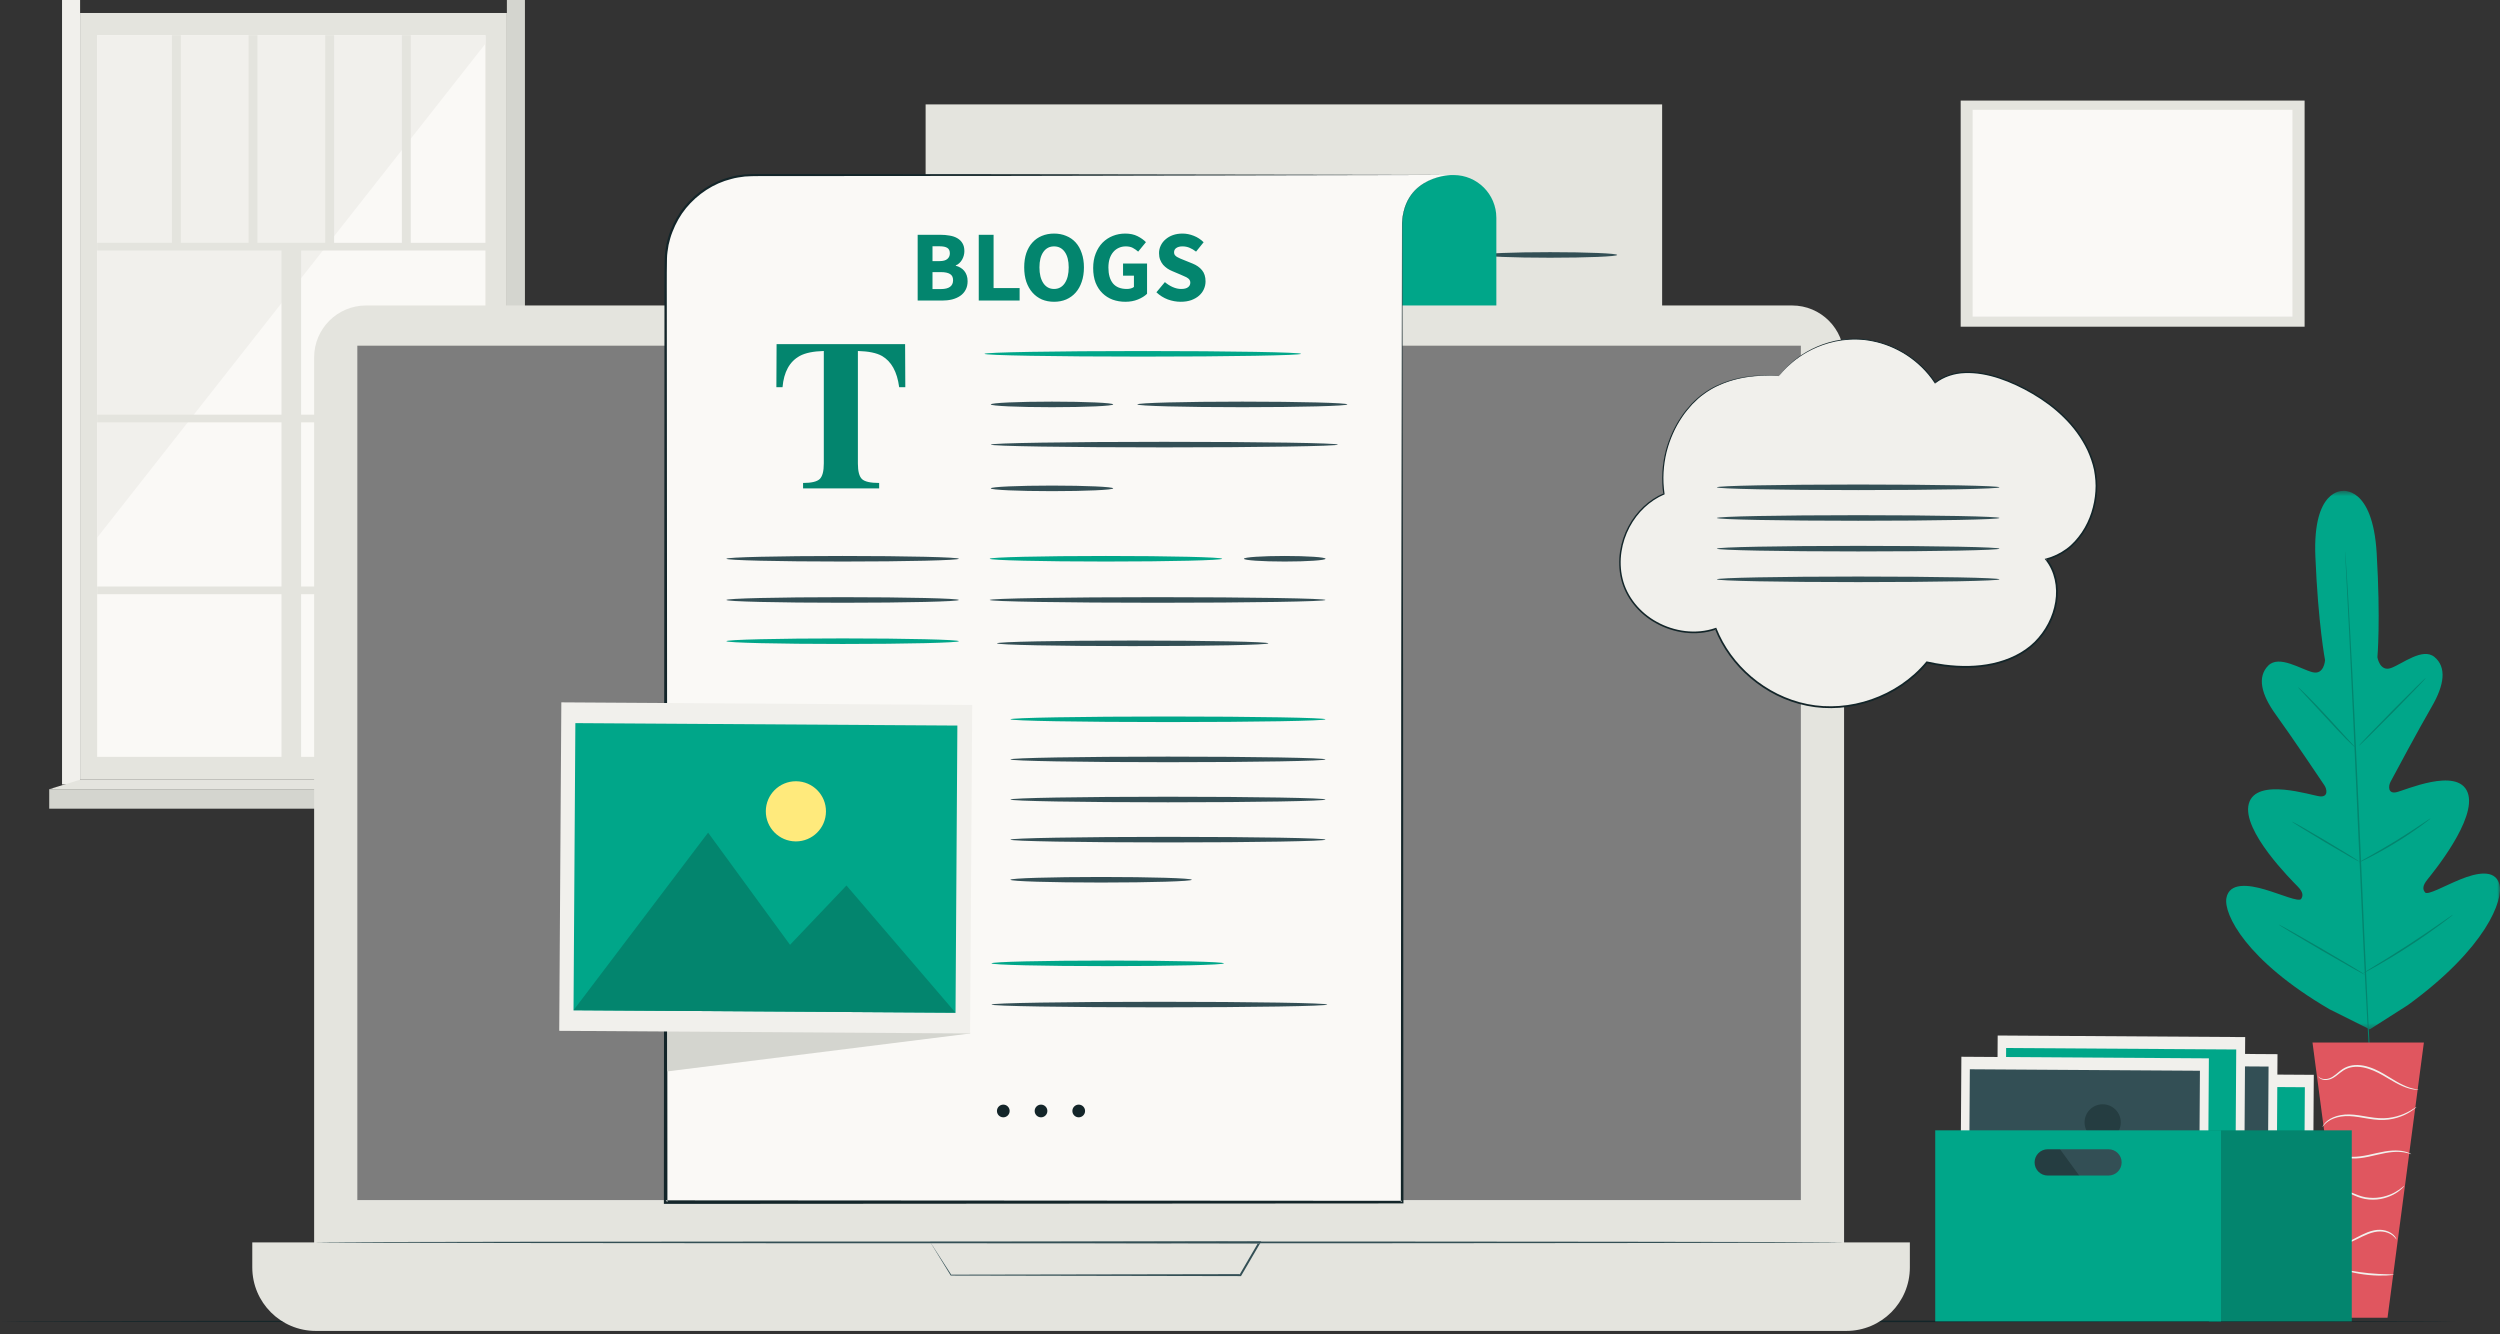 <svg width="446" height="238" viewBox="0 0 446 238" fill="none" xmlns="http://www.w3.org/2000/svg">
<rect x="0" y="0" width="446" height="238" fill="#333333" stroke="none"/>
<path fill-rule="evenodd" clip-rule="evenodd" d="M14.289 139.098H90.429V2.318H14.289V139.098Z" fill="#E4E4DE"/>
<path fill-rule="evenodd" clip-rule="evenodd" d="M17.332 135.023H86.602V6.283H17.332V135.023Z" fill="#FAF9F6"/>
<path fill-rule="evenodd" clip-rule="evenodd" d="M86.602 7.8L17.332 95.915V6.283H86.602V7.8Z" fill="#F1F0EC"/>
<path fill-rule="evenodd" clip-rule="evenodd" d="M17.332 44.691H88.106V43.32H17.332V44.691Z" fill="#E4E4DE"/>
<path fill-rule="evenodd" clip-rule="evenodd" d="M17.332 75.347H88.106V73.977H17.332V75.347Z" fill="#E4E4DE"/>
<path fill-rule="evenodd" clip-rule="evenodd" d="M17.332 106.005H88.106V104.635H17.332V106.005Z" fill="#E4E4DE"/>
<path fill-rule="evenodd" clip-rule="evenodd" d="M50.215 138.675H53.715V44.006H50.215V138.675Z" fill="#E4E4DE"/>
<path fill-rule="evenodd" clip-rule="evenodd" d="M30.67 44.003H32.255V6.283H30.67V44.003Z" fill="#E4E4DE"/>
<path fill-rule="evenodd" clip-rule="evenodd" d="M44.346 44.003H45.931V6.283H44.346V44.003Z" fill="#E4E4DE"/>
<path fill-rule="evenodd" clip-rule="evenodd" d="M58.018 44.003H59.603V6.283H58.018V44.003Z" fill="#E4E4DE"/>
<path fill-rule="evenodd" clip-rule="evenodd" d="M71.693 44.003H73.279V6.283H71.693V44.003Z" fill="#E4E4DE"/>
<path fill-rule="evenodd" clip-rule="evenodd" d="M11.068 139.946H14.289V0H11.068V139.946Z" fill="#F1F0EC"/>
<path fill-rule="evenodd" clip-rule="evenodd" d="M93.648 140.332L90.428 139.099V0H93.648V140.332Z" fill="#D4D5CF"/>
<path fill-rule="evenodd" clip-rule="evenodd" d="M8.783 144.269H95.829V140.793H8.783V144.269Z" fill="#D4D5CF"/>
<mask id="mask0" mask-type="alpha" maskUnits="userSpaceOnUse" x="8" y="87" width="438" height="97">
<path d="M8.783 87.566H446V183.638H8.783V87.566Z" fill="white"/>
</mask>
<g mask="url(#mask0)">
<path fill-rule="evenodd" clip-rule="evenodd" d="M90.428 139.098L95.829 140.791H8.783L14.288 139.098H90.428Z" fill="#E4E4DE"/>
<path fill-rule="evenodd" clip-rule="evenodd" d="M417.948 87.585C417.948 87.585 412.566 87.198 413.062 99.27C413.558 111.343 414.789 117.773 414.789 117.773C414.789 117.773 414.63 120.45 412.557 119.924C410.484 119.399 406.584 116.794 404.658 118.741C402.66 120.761 403.371 123.859 406.021 127.507C408.671 131.156 414.182 139.363 414.678 140.107C415.164 140.838 415.36 142.207 413.89 142.075C412.42 141.944 402.501 138.582 401.187 143.384C399.874 148.187 408.925 157.138 409.896 158.136C410.867 159.133 410.92 159.763 410.526 160.367C410.132 160.97 406.904 159.526 404.044 158.685C401.183 157.845 397.719 157.372 397.193 160.206C396.668 163.04 400.655 171.334 415.586 180.052L422.768 183.638L429.567 179.302C443.551 169.134 446.688 160.483 445.882 157.715C445.075 154.948 441.676 155.765 438.914 156.888C436.152 158.01 433.085 159.77 432.633 159.209C432.18 158.648 432.17 158.016 433.035 156.926C433.902 155.836 442.013 146.024 440.225 141.377C438.438 136.731 428.905 141.068 427.456 141.346C426.006 141.624 426.063 140.242 426.475 139.466C426.894 138.677 431.556 129.959 433.828 126.064C436.099 122.168 436.497 119.015 434.306 117.206C432.196 115.46 428.575 118.443 426.565 119.173C424.556 119.903 424.13 117.256 424.13 117.256C424.13 117.256 424.712 110.734 423.998 98.672C423.284 86.611 417.838 87.585 417.838 87.585" fill="#00A689"/>
</g>
<path fill-rule="evenodd" clip-rule="evenodd" d="M418.375 98.397C418.375 98.397 418.389 98.482 418.404 98.648C418.417 98.827 418.437 99.073 418.461 99.39C418.506 100.054 418.571 101.012 418.654 102.24C418.819 104.717 419.031 108.301 419.275 112.731C419.767 121.591 420.344 133.837 420.935 147.362C421.525 160.892 422.07 173.138 422.512 182C422.738 186.422 422.92 190.004 423.046 192.494C423.108 193.723 423.155 194.682 423.188 195.347C423.201 195.664 423.211 195.911 423.218 196.09C423.223 196.257 423.218 196.344 423.218 196.344C423.218 196.344 423.204 196.258 423.19 196.092C423.176 195.913 423.157 195.667 423.133 195.351C423.087 194.686 423.023 193.728 422.94 192.5C422.775 190.024 422.563 186.44 422.318 182.01C421.826 173.15 421.25 160.904 420.659 147.373C420.069 133.848 419.524 121.603 419.081 112.741C418.856 108.319 418.674 104.737 418.547 102.247C418.486 101.017 418.439 100.058 418.405 99.393C418.393 99.076 418.383 98.829 418.375 98.65C418.37 98.482 418.375 98.397 418.375 98.397Z" fill="#03856E"/>
<path fill-rule="evenodd" clip-rule="evenodd" d="M409.97 122.604C409.983 122.591 410.141 122.724 410.417 122.976C410.693 123.228 411.081 123.603 411.556 124.071C412.504 125.01 413.779 126.341 415.158 127.837C416.507 129.314 417.727 130.649 418.671 131.681C419.09 132.136 419.447 132.523 419.74 132.84C419.994 133.114 420.127 133.271 420.114 133.285C420.101 133.299 419.942 133.167 419.664 132.916C419.389 132.665 419 132.289 418.53 131.815C417.591 130.867 416.334 129.519 414.956 128.024C413.596 126.558 412.367 125.232 411.416 124.207C410.994 123.754 410.636 123.369 410.341 123.052C410.089 122.777 409.956 122.618 409.97 122.604Z" fill="#03856E"/>
<path fill-rule="evenodd" clip-rule="evenodd" d="M420.825 133.048C420.771 132.996 423.398 130.244 426.691 126.905C429.986 123.565 432.701 120.901 432.755 120.954C432.809 121.007 430.182 123.758 426.887 127.099C423.594 130.438 420.879 133.102 420.825 133.048Z" fill="#03856E"/>
<path fill-rule="evenodd" clip-rule="evenodd" d="M420.797 153.863C420.788 153.845 420.967 153.733 421.298 153.544C421.681 153.329 422.15 153.066 422.702 152.755C423.888 152.089 425.522 151.164 427.288 150.077C429.057 148.996 430.626 147.962 431.756 147.205C432.282 146.854 432.73 146.555 433.096 146.311C433.414 146.102 433.595 145.993 433.606 146.009C433.617 146.024 433.457 146.162 433.159 146.398C432.859 146.633 432.419 146.966 431.866 147.365C430.763 148.164 429.207 149.227 427.432 150.312C425.66 151.402 424.006 152.303 422.794 152.927C422.187 153.236 421.693 153.48 421.347 153.639C421 153.798 420.805 153.879 420.797 153.863Z" fill="#03856E"/>
<path fill-rule="evenodd" clip-rule="evenodd" d="M408.895 146.58C408.905 146.564 409.081 146.648 409.392 146.814C409.703 146.979 410.147 147.226 410.694 147.537C411.788 148.159 413.289 149.033 414.937 150.013C416.587 150.995 418.073 151.896 419.14 152.56C419.675 152.892 420.104 153.165 420.399 153.359C420.692 153.553 420.85 153.668 420.84 153.684C420.83 153.7 420.654 153.616 420.344 153.45C420.032 153.286 419.588 153.038 419.041 152.727C417.948 152.106 416.447 151.231 414.797 150.25C413.148 149.269 411.663 148.368 410.595 147.704C410.061 147.372 409.632 147.099 409.337 146.906C409.044 146.711 408.886 146.597 408.895 146.58Z" fill="#03856E"/>
<path fill-rule="evenodd" clip-rule="evenodd" d="M406.535 164.951C406.545 164.934 406.769 165.044 407.167 165.256C407.61 165.5 408.171 165.809 408.839 166.179C410.244 166.967 412.177 168.074 414.302 169.311C416.428 170.548 418.345 171.681 419.726 172.513C420.377 172.912 420.923 173.246 421.354 173.51C421.735 173.751 421.941 173.893 421.931 173.908C421.922 173.926 421.698 173.815 421.3 173.603C420.857 173.359 420.297 173.05 419.628 172.681C418.223 171.892 416.29 170.785 414.164 169.549C412.039 168.312 410.122 167.179 408.741 166.347C408.09 165.947 407.544 165.613 407.113 165.349C406.732 165.108 406.526 164.967 406.535 164.951Z" fill="#03856E"/>
<path fill-rule="evenodd" clip-rule="evenodd" d="M421.623 173.591C421.614 173.575 421.837 173.426 422.247 173.173C422.704 172.895 423.291 172.538 423.993 172.11C425.467 171.213 427.498 169.966 429.702 168.527C431.91 167.092 433.873 165.742 435.289 164.755C435.965 164.286 436.528 163.895 436.968 163.589C437.366 163.315 437.592 163.171 437.603 163.187C437.614 163.203 437.41 163.375 437.031 163.675C436.653 163.976 436.097 164.4 435.403 164.913C434.014 165.942 432.064 167.32 429.852 168.758C427.644 170.199 425.593 171.421 424.092 172.278C423.341 172.704 422.729 173.043 422.301 173.266C421.873 173.491 421.632 173.609 421.623 173.591Z" fill="#03856E"/>
<path fill-rule="evenodd" clip-rule="evenodd" d="M432.421 185.986H412.549L419.034 235.082H425.935L432.421 185.986Z" fill="#E0565F"/>
<path fill-rule="evenodd" clip-rule="evenodd" d="M413.577 192.022C413.569 192.027 413.599 192.092 413.683 192.197C413.769 192.301 413.924 192.437 414.163 192.54C414.634 192.745 415.462 192.762 416.262 192.282C417.064 191.839 417.763 190.97 418.838 190.586C419.905 190.179 421.226 190.252 422.492 190.659C423.773 191.055 424.886 191.703 425.895 192.307C426.905 192.908 427.831 193.445 428.662 193.792C429.487 194.152 430.206 194.318 430.703 194.382C430.952 194.415 431.147 194.425 431.28 194.421C431.412 194.42 431.481 194.415 431.482 194.404C431.492 194.339 430.356 194.35 428.756 193.582C427.953 193.215 427.052 192.667 426.05 192.051C425.051 191.435 423.912 190.758 422.588 190.349C421.281 189.928 419.875 189.852 418.732 190.307C418.16 190.525 417.681 190.866 417.28 191.204C416.874 191.54 416.511 191.856 416.143 192.086C415.416 192.555 414.652 192.576 414.207 192.422C413.749 192.263 413.603 191.994 413.577 192.022Z" fill="#F1F0EC"/>
<path fill-rule="evenodd" clip-rule="evenodd" d="M414.303 201.065C414.329 201.081 414.46 200.862 414.771 200.537C415.087 200.222 415.605 199.81 416.358 199.531C417.104 199.245 418.062 199.075 419.121 199.115C420.186 199.152 421.346 199.386 422.58 199.586C423.811 199.793 425.03 199.885 426.12 199.733C427.209 199.593 428.155 199.279 428.906 198.937C429.659 198.594 430.215 198.218 430.581 197.941C430.948 197.664 431.122 197.477 431.112 197.464C431.074 197.41 430.307 198.097 428.814 198.727C428.069 199.035 427.142 199.317 426.084 199.437C425.026 199.568 423.855 199.471 422.631 199.266C421.408 199.067 420.229 198.838 419.13 198.816C418.031 198.792 417.039 198.992 416.272 199.318C415.498 199.637 414.974 200.101 414.677 200.453C414.535 200.637 414.431 200.783 414.377 200.893C414.319 201 414.293 201.059 414.303 201.065Z" fill="#F1F0EC"/>
<path fill-rule="evenodd" clip-rule="evenodd" d="M430.168 205.905C430.176 205.891 429.993 205.766 429.622 205.621C429.252 205.475 428.687 205.325 427.974 205.268C427.263 205.211 426.41 205.258 425.485 205.41C424.558 205.561 423.564 205.816 422.521 206.038C421.479 206.258 420.473 206.406 419.562 206.373C418.651 206.341 417.841 206.141 417.213 205.864C415.934 205.303 415.479 204.486 415.431 204.537C415.418 204.544 415.509 204.75 415.767 205.056C416.023 205.363 416.47 205.753 417.116 206.072C417.761 206.389 418.6 206.621 419.549 206.671C420.499 206.722 421.533 206.578 422.588 206.355C423.643 206.131 424.629 205.868 425.536 205.705C426.442 205.538 427.269 205.471 427.962 205.497C429.356 205.544 430.149 205.965 430.168 205.905Z" fill="#F1F0EC"/>
<path fill-rule="evenodd" clip-rule="evenodd" d="M416.059 212.713C416.069 212.766 416.768 212.271 417.988 212.519C418.586 212.627 419.255 212.93 420.007 213.271C420.756 213.62 421.658 213.919 422.627 213.994C424.579 214.181 426.316 213.55 427.381 212.892C427.926 212.569 428.306 212.22 428.564 211.982C428.806 211.725 428.93 211.577 428.914 211.561C428.87 211.514 428.348 212.101 427.266 212.693C426.202 213.282 424.526 213.851 422.656 213.67C420.775 213.563 419.331 212.441 418.026 212.292C417.39 212.197 416.859 212.288 416.528 212.422C416.191 212.553 416.049 212.702 416.059 212.713Z" fill="#F1F0EC"/>
<path fill-rule="evenodd" clip-rule="evenodd" d="M417.168 222.137C417.167 222.175 417.834 222.17 418.824 221.809C419.823 221.474 421.06 220.708 422.503 220.135C423.228 219.859 423.955 219.689 424.615 219.692C425.276 219.695 425.866 219.857 426.313 220.08C427.226 220.535 427.49 221.18 427.541 221.14C427.555 221.133 427.515 220.971 427.353 220.721C427.192 220.471 426.887 220.146 426.421 219.878C425.956 219.612 425.331 219.415 424.62 219.394C423.907 219.373 423.139 219.546 422.389 219.832C420.892 220.428 419.695 221.217 418.741 221.595C417.798 222.001 417.16 222.085 417.168 222.137Z" fill="#F1F0EC"/>
<path fill-rule="evenodd" clip-rule="evenodd" d="M418.143 226.522C418.132 226.562 418.608 226.734 419.4 226.931C420.193 227.128 421.305 227.338 422.546 227.461C423.788 227.582 424.919 227.592 425.734 227.553C426.55 227.515 427.051 227.439 427.048 227.398C427.043 227.3 425.034 227.385 422.578 227.138C420.12 226.903 418.166 226.427 418.143 226.522Z" fill="#F1F0EC"/>
<path fill-rule="evenodd" clip-rule="evenodd" d="M349.783 58.284H411.141V17.943H349.783V58.284Z" fill="#E4E4DE"/>
<path fill-rule="evenodd" clip-rule="evenodd" d="M351.918 56.48H408.974V19.594H351.918V56.48Z" fill="#FAF9F6"/>
<path fill-rule="evenodd" clip-rule="evenodd" d="M438.383 235.735C438.383 235.826 340.24 235.9 219.201 235.9C98.122 235.9 0 235.826 0 235.735C0 235.642 98.122 235.568 219.201 235.568C340.24 235.568 438.383 235.642 438.383 235.735Z" fill="#132529"/>
<path fill-rule="evenodd" clip-rule="evenodd" d="M286.196 154.089H165.131V18.621H296.524V143.76C296.524 149.464 291.9 154.089 286.196 154.089Z" fill="#E4E4DE"/>
<path fill-rule="evenodd" clip-rule="evenodd" d="M288.507 45.482C288.507 45.757 283.141 45.979 276.525 45.979C269.905 45.979 264.541 45.757 264.541 45.482C264.541 45.207 269.905 44.984 276.525 44.984C283.141 44.984 288.507 45.207 288.507 45.482Z" fill="#334F55"/>
<path fill-rule="evenodd" clip-rule="evenodd" d="M319.707 234.99H65.316C60.194 234.99 56.041 230.836 56.041 225.714V63.771C56.041 58.649 60.194 54.496 65.316 54.496H319.707C324.83 54.496 328.983 58.649 328.983 63.771V225.714C328.983 230.836 324.83 234.99 319.707 234.99Z" fill="#E4E4DE"/>
<path fill-rule="evenodd" clip-rule="evenodd" d="M329.387 237.436H56.34C50.082 237.436 45.008 232.362 45.008 226.103V221.643H340.719V226.103C340.719 232.362 335.646 237.436 329.387 237.436Z" fill="#E4E4DE"/>
<path fill-rule="evenodd" clip-rule="evenodd" d="M63.748 214.094H321.273V61.67H63.748V214.094Z" fill="#7D7D7D"/>
<path fill-rule="evenodd" clip-rule="evenodd" d="M165.987 221.644C165.982 221.641 166.078 221.638 166.271 221.635C166.481 221.633 166.768 221.63 167.137 221.627C167.921 221.622 169.051 221.616 170.5 221.607C173.455 221.595 177.71 221.578 182.978 221.557C193.598 221.534 208.3 221.502 224.698 221.467L225.007 221.467L224.851 221.733C224.326 222.633 223.762 223.598 223.195 224.57C222.6 225.588 222.01 226.601 221.444 227.57L221.393 227.657H221.291C198.6 227.614 179.221 227.578 169.656 227.56H169.612L169.589 227.523C168.412 225.609 167.506 224.136 166.884 223.125C166.592 222.645 166.366 222.275 166.205 222.012C166.054 221.764 165.987 221.644 165.987 221.644C165.987 221.644 166.079 221.778 166.243 222.03C166.414 222.294 166.654 222.664 166.965 223.146C167.6 224.133 168.523 225.57 169.724 227.439L169.656 227.401C179.221 227.383 198.6 227.346 221.291 227.304L221.139 227.392C221.705 226.422 222.295 225.411 222.89 224.391C223.457 223.42 224.021 222.454 224.546 221.555L224.698 221.82C208.366 221.785 193.725 221.754 183.148 221.731C177.855 221.709 173.581 221.692 170.611 221.68C169.14 221.672 167.993 221.665 167.196 221.661C166.816 221.657 166.518 221.655 166.302 221.653C166.099 221.65 165.987 221.644 165.987 221.644Z" fill="#334F55"/>
<path fill-rule="evenodd" clip-rule="evenodd" d="M328.983 221.643C328.983 221.734 267.878 221.809 192.518 221.809C117.133 221.809 56.041 221.734 56.041 221.643C56.041 221.551 117.133 221.477 192.518 221.477C267.878 221.477 328.983 221.551 328.983 221.643Z" fill="#334F55"/>
<path fill-rule="evenodd" clip-rule="evenodd" d="M259.323 31.229C263.534 31.229 266.948 34.642 266.948 38.853V54.498H244.148V40.065C244.148 35.184 248.105 31.229 252.985 31.229H259.323Z" fill="#00A689"/>
<path fill-rule="evenodd" clip-rule="evenodd" d="M259.126 31.208L249.619 31.143L235.807 31.227H134.351C125.736 31.227 118.752 38.211 118.752 46.826V214.458H250.145V39.779C250.53 31.227 259.126 31.208 259.126 31.208Z" fill="#FAF9F6"/>
<path fill-rule="evenodd" clip-rule="evenodd" d="M259.124 31.209C258.143 31.243 257.17 31.433 256.235 31.723C255.296 32.008 254.401 32.441 253.602 33.007C251.957 34.1 250.877 35.894 250.451 37.796C250.304 38.266 250.287 38.758 250.227 39.244C250.153 39.729 250.172 40.221 250.172 40.712L250.311 120.225L250.374 214.459V214.69H250.143L118.75 214.775H118.434V214.459L118.54 56.007C118.558 52.702 118.507 49.413 118.583 46.095C118.591 45.257 118.749 44.433 118.878 43.608L119.191 42.394C119.284 41.985 119.464 41.604 119.597 41.208C120.201 39.652 121.025 38.175 122.085 36.88C124.208 34.308 127.128 32.363 130.38 31.56C131.182 31.321 132.017 31.23 132.843 31.115C133.677 31.071 134.513 31.023 135.334 31.041L140.286 31.044L179.899 31.074L259.124 31.209ZM259.124 31.209L179.899 31.382L140.286 31.412L135.334 31.415C134.505 31.399 133.692 31.448 132.878 31.491C132.072 31.605 131.258 31.694 130.476 31.929C127.304 32.715 124.459 34.618 122.39 37.129C121.359 38.393 120.558 39.834 119.971 41.351C119.843 41.737 119.666 42.108 119.577 42.506L119.274 43.69C119.15 44.494 118.996 45.297 118.99 46.114C118.92 49.394 118.975 52.71 118.961 56.007L119.067 214.459L118.75 214.142L250.143 214.227L249.911 214.459L249.975 120.22L250.114 40.711C250.116 40.22 250.099 39.728 250.176 39.24C250.237 38.752 250.257 38.257 250.407 37.785C250.842 35.876 251.936 34.077 253.589 32.988C254.392 32.424 255.29 31.994 256.231 31.712C257.169 31.425 258.142 31.239 259.124 31.209Z" fill="#132529"/>
<path fill-rule="evenodd" clip-rule="evenodd" d="M138.543 61.391H161.471L161.508 69.071H160.411C160.051 66.323 159.023 64.465 157.325 63.494C156.37 62.959 154.945 62.668 153.047 62.618V82.68C153.047 84.082 153.293 85.012 153.782 85.471C154.272 85.93 155.291 86.16 156.841 86.16V87.126H143.267V86.16C144.754 86.16 145.742 85.927 146.233 85.462C146.722 84.997 146.967 84.07 146.967 82.68V62.618C145.107 62.668 143.682 62.959 142.69 63.494C140.867 64.49 139.839 66.348 139.604 69.071H138.506L138.543 61.391Z" fill="#03856E"/>
<path fill-rule="evenodd" clip-rule="evenodd" d="M232.114 63.122C232.114 63.397 219.467 63.62 203.868 63.62C188.264 63.62 175.619 63.397 175.619 63.122C175.619 62.848 188.264 62.625 203.868 62.625C219.467 62.625 232.114 62.848 232.114 63.122Z" fill="#00A689"/>
<path fill-rule="evenodd" clip-rule="evenodd" d="M198.597 72.148C198.597 72.423 193.707 72.645 187.676 72.645C181.643 72.645 176.754 72.423 176.754 72.148C176.754 71.873 181.643 71.65 187.676 71.65C193.707 71.65 198.597 71.873 198.597 72.148Z" fill="#334F55"/>
<path fill-rule="evenodd" clip-rule="evenodd" d="M171.064 99.681C171.064 99.956 161.777 100.179 150.323 100.179C138.865 100.179 129.58 99.956 129.58 99.681C129.58 99.406 138.865 99.184 150.323 99.184C161.777 99.184 171.064 99.406 171.064 99.681Z" fill="#334F55"/>
<path fill-rule="evenodd" clip-rule="evenodd" d="M218.041 99.681C218.041 99.956 208.753 100.179 197.299 100.179C185.841 100.179 176.557 99.956 176.557 99.681C176.557 99.406 185.841 99.184 197.299 99.184C208.753 99.184 218.041 99.406 218.041 99.681Z" fill="#00A689"/>
<path fill-rule="evenodd" clip-rule="evenodd" d="M171.064 107.034C171.064 107.309 161.777 107.532 150.323 107.532C138.865 107.532 129.58 107.309 129.58 107.034C129.58 106.76 138.865 106.537 150.323 106.537C161.777 106.537 171.064 106.76 171.064 107.034Z" fill="#334F55"/>
<path fill-rule="evenodd" clip-rule="evenodd" d="M171.064 114.389C171.064 114.663 161.777 114.886 150.323 114.886C138.865 114.886 129.58 114.663 129.58 114.389C129.58 114.113 138.865 113.891 150.323 113.891C161.777 113.891 171.064 114.113 171.064 114.389Z" fill="#00A689"/>
<path fill-rule="evenodd" clip-rule="evenodd" d="M198.597 87.124C198.597 87.399 193.707 87.622 187.676 87.622C181.643 87.622 176.754 87.399 176.754 87.124C176.754 86.85 181.643 86.627 187.676 86.627C193.707 86.627 198.597 86.85 198.597 87.124Z" fill="#334F55"/>
<path fill-rule="evenodd" clip-rule="evenodd" d="M236.479 99.681C236.479 99.956 233.218 100.179 229.198 100.179C225.175 100.179 221.916 99.956 221.916 99.681C221.916 99.406 225.175 99.184 229.198 99.184C233.218 99.184 236.479 99.406 236.479 99.681Z" fill="#334F55"/>
<path fill-rule="evenodd" clip-rule="evenodd" d="M240.375 72.148C240.375 72.423 231.984 72.645 221.636 72.645C211.283 72.645 202.895 72.423 202.895 72.148C202.895 71.873 211.283 71.65 221.636 71.65C231.984 71.65 240.375 71.873 240.375 72.148Z" fill="#334F55"/>
<path fill-rule="evenodd" clip-rule="evenodd" d="M238.686 79.318C238.686 79.593 224.821 79.815 207.721 79.815C190.616 79.815 176.754 79.593 176.754 79.318C176.754 79.043 190.616 78.82 207.721 78.82C224.821 78.82 238.686 79.043 238.686 79.318Z" fill="#334F55"/>
<path fill-rule="evenodd" clip-rule="evenodd" d="M236.48 107.034C236.48 107.309 223.065 107.532 206.52 107.532C189.969 107.532 176.557 107.309 176.557 107.034C176.557 106.76 189.969 106.537 206.52 106.537C223.065 106.537 236.48 106.76 236.48 107.034Z" fill="#334F55"/>
<path fill-rule="evenodd" clip-rule="evenodd" d="M236.48 128.321C236.48 128.597 223.892 128.819 208.366 128.819C192.835 128.819 180.25 128.597 180.25 128.321C180.25 128.047 192.835 127.824 208.366 127.824C223.892 127.824 236.48 128.047 236.48 128.321Z" fill="#00A689"/>
<path fill-rule="evenodd" clip-rule="evenodd" d="M236.48 135.48C236.48 135.755 223.892 135.978 208.366 135.978C192.835 135.978 180.25 135.755 180.25 135.48C180.25 135.206 192.835 134.982 208.366 134.982C223.892 134.982 236.48 135.206 236.48 135.48Z" fill="#334F55"/>
<path fill-rule="evenodd" clip-rule="evenodd" d="M236.48 142.634C236.48 142.909 223.892 143.131 208.366 143.131C192.835 143.131 180.25 142.909 180.25 142.634C180.25 142.359 192.835 142.137 208.366 142.137C223.892 142.137 236.48 142.359 236.48 142.634Z" fill="#334F55"/>
<path fill-rule="evenodd" clip-rule="evenodd" d="M236.48 149.792C236.48 150.067 223.892 150.289 208.366 150.289C192.835 150.289 180.25 150.067 180.25 149.792C180.25 149.518 192.835 149.295 208.366 149.295C223.892 149.295 236.48 149.518 236.48 149.792Z" fill="#334F55"/>
<path fill-rule="evenodd" clip-rule="evenodd" d="M212.621 156.948C212.621 157.085 210.809 157.21 207.88 157.3C204.951 157.39 200.905 157.446 196.436 157.446C191.966 157.446 187.919 157.39 184.99 157.3C182.061 157.21 180.25 157.085 180.25 156.948C180.25 156.812 182.061 156.687 184.99 156.597C187.919 156.507 191.966 156.451 196.436 156.451C200.905 156.451 204.951 156.507 207.88 156.597C210.809 156.687 212.621 156.812 212.621 156.948Z" fill="#334F55"/>
<path fill-rule="evenodd" clip-rule="evenodd" d="M226.288 114.771C226.288 115.046 215.445 115.268 202.073 115.268C188.696 115.268 177.855 115.046 177.855 114.771C177.855 114.496 188.696 114.273 202.073 114.273C215.445 114.273 226.288 114.496 226.288 114.771Z" fill="#334F55"/>
<path fill-rule="evenodd" clip-rule="evenodd" d="M170.081 129.13L173.066 184.372L119.052 191.137L119.01 128.662L170.081 129.13Z" fill="#D4D5CF"/>
<path fill-rule="evenodd" clip-rule="evenodd" d="M173.442 125.771L173.065 184.372L99.766 183.9L100.142 125.299L173.442 125.771Z" fill="#F1F0EC"/>
<path fill-rule="evenodd" clip-rule="evenodd" d="M102.316 180.226L170.466 180.665L170.795 129.441L102.645 129.004L102.316 180.226Z" fill="#00A689"/>
<path fill-rule="evenodd" clip-rule="evenodd" d="M170.466 180.666L102.316 180.228L126.323 148.541L140.941 168.556L151.009 157.972L170.466 180.666Z" fill="#03856E"/>
<path fill-rule="evenodd" clip-rule="evenodd" d="M141.988 150.107C141.976 150.107 141.965 150.107 141.953 150.107C138.989 150.088 136.602 147.67 136.621 144.706C136.64 141.754 139.039 139.375 141.988 139.375C141.999 139.375 142.01 139.375 142.022 139.375C144.985 139.394 147.372 141.812 147.353 144.775C147.335 147.728 144.935 150.107 141.988 150.107Z" fill="#FFEA7C"/>
<path fill-rule="evenodd" clip-rule="evenodd" d="M180.122 198.198C180.122 198.824 179.615 199.331 178.989 199.331C178.363 199.331 177.855 198.824 177.855 198.198C177.855 197.572 178.363 197.064 178.989 197.064C179.615 197.064 180.122 197.572 180.122 198.198Z" fill="#132529"/>
<path fill-rule="evenodd" clip-rule="evenodd" d="M186.851 198.198C186.851 198.824 186.343 199.331 185.717 199.331C185.091 199.331 184.584 198.824 184.584 198.198C184.584 197.572 185.091 197.064 185.717 197.064C186.343 197.064 186.851 197.572 186.851 198.198Z" fill="#132529"/>
<path fill-rule="evenodd" clip-rule="evenodd" d="M193.577 198.198C193.577 198.824 193.069 199.331 192.444 199.331C191.818 199.331 191.311 198.824 191.311 198.198C191.311 197.572 191.818 197.064 192.444 197.064C193.069 197.064 193.577 197.572 193.577 198.198Z" fill="#132529"/>
<path fill-rule="evenodd" clip-rule="evenodd" d="M218.354 171.861C218.354 172.135 209.067 172.358 197.614 172.358C186.156 172.358 176.871 172.135 176.871 171.861C176.871 171.586 186.156 171.363 197.614 171.363C209.067 171.363 218.354 171.586 218.354 171.861Z" fill="#00A689"/>
<path fill-rule="evenodd" clip-rule="evenodd" d="M236.794 179.214C236.794 179.489 223.379 179.711 206.834 179.711C190.283 179.711 176.871 179.489 176.871 179.214C176.871 178.94 190.283 178.717 206.834 178.717C223.379 178.717 236.794 178.94 236.794 179.214Z" fill="#334F55"/>
<path fill-rule="evenodd" clip-rule="evenodd" d="M412.781 191.749L412.555 227.048L368.402 226.764L368.629 191.465L412.781 191.749Z" fill="#F1F0EC"/>
<path fill-rule="evenodd" clip-rule="evenodd" d="M369.938 224.552L410.988 224.816L411.186 193.961L370.136 193.697L369.938 224.552Z" fill="#00A689"/>
<path fill-rule="evenodd" clip-rule="evenodd" d="M410.988 224.815L369.938 224.551L370.388 223.956L393.838 224.107L393.843 223.283L406.079 223.362L406.106 219.121L410.988 224.815Z" fill="#C8444D"/>
<path fill-rule="evenodd" clip-rule="evenodd" d="M406.307 188.065L406.08 223.364L361.928 223.08L362.154 187.781L406.307 188.065Z" fill="#F1F0EC"/>
<path fill-rule="evenodd" clip-rule="evenodd" d="M363.463 220.864L404.513 221.128L404.712 190.274L363.661 190.01L363.463 220.864Z" fill="#334F55"/>
<path fill-rule="evenodd" clip-rule="evenodd" d="M404.513 221.129L393.857 221.061L393.863 220.274L400.313 220.316L400.339 216.26L404.513 221.129Z" fill="#C8444D"/>
<path fill-rule="evenodd" clip-rule="evenodd" d="M400.539 185.018L400.313 220.317L356.16 220.034L356.386 184.734L400.539 185.018Z" fill="#F1F0EC"/>
<path fill-rule="evenodd" clip-rule="evenodd" d="M357.695 217.821L398.746 218.085L398.944 187.23L357.893 186.967L357.695 217.821Z" fill="#00A689"/>
<path fill-rule="evenodd" clip-rule="evenodd" d="M398.747 218.084L393.877 218.053L393.913 212.445L398.747 218.084Z" fill="#C8444D"/>
<path fill-rule="evenodd" clip-rule="evenodd" d="M394.063 188.809L393.836 224.107L349.684 223.824L349.91 188.525L394.063 188.809Z" fill="#F1F0EC"/>
<path fill-rule="evenodd" clip-rule="evenodd" d="M351.219 221.612L392.27 221.876L392.468 191.021L351.417 190.758L351.219 221.612Z" fill="#334F55"/>
<path fill-rule="evenodd" clip-rule="evenodd" d="M392.27 221.875L351.219 221.612L365.68 202.525L374.485 214.582L380.55 208.206L392.27 221.875Z" fill="#253D41"/>
<path fill-rule="evenodd" clip-rule="evenodd" d="M375.119 203.468C375.111 203.468 375.104 203.468 375.097 203.468C373.311 203.456 371.874 202 371.885 200.216C371.897 198.437 373.342 197.004 375.118 197.004C375.125 197.004 375.132 197.004 375.139 197.004C376.923 197.015 378.361 198.472 378.35 200.257C378.338 202.035 376.893 203.468 375.119 203.468Z" fill="#253D41"/>
<path fill-rule="evenodd" clip-rule="evenodd" d="M394.064 235.735H419.555V201.652H394.064V235.735Z" fill="#03856E"/>
<path fill-rule="evenodd" clip-rule="evenodd" d="M376.155 209.718H365.316C364.021 209.718 362.97 208.668 362.97 207.373C362.97 206.077 364.021 205.026 365.316 205.026H376.155C377.451 205.026 378.501 206.077 378.501 207.373C378.501 208.668 377.451 209.718 376.155 209.718ZM345.244 235.735H396.227V201.652H345.244V235.735Z" fill="#00A689"/>
<path fill-rule="evenodd" clip-rule="evenodd" d="M317.344 67.088C311.583 66.601 305.757 67.888 301.808 72.108C297.859 76.329 295.975 82.4 296.843 88.115C290.716 90.661 287.376 98.451 289.756 104.644C292.135 110.837 299.834 114.386 306.088 112.173C308.899 119.297 315.65 124.715 323.212 125.919C330.775 127.123 338.874 124.068 343.758 118.17C349.767 119.528 356.51 119.439 361.559 115.908C366.607 112.378 368.891 104.609 365.044 99.798C371.966 98.112 375.484 89.468 373.43 82.646C371.378 75.824 365.233 70.929 358.67 68.156C354.333 66.324 348.925 65.367 345.225 68.279C342.263 63.721 337.022 60.731 331.591 60.499C326.161 60.267 320.684 62.8 317.344 67.088Z" fill="#F1F0EC"/>
<path fill-rule="evenodd" clip-rule="evenodd" d="M317.345 67.088C317.345 67.088 317.459 66.934 317.693 66.643C317.921 66.346 318.296 65.932 318.811 65.41C319.851 64.389 321.544 62.961 324.131 61.841C325.42 61.287 326.925 60.81 328.627 60.569C330.325 60.343 332.223 60.325 334.198 60.739C336.173 61.126 338.217 61.927 340.158 63.15C342.085 64.389 343.913 66.071 345.32 68.217L345.157 68.19C346.645 67.034 348.587 66.371 350.606 66.32C352.627 66.247 354.71 66.626 356.745 67.299C358.783 67.978 360.797 68.912 362.758 70.057C364.717 71.206 366.627 72.58 368.333 74.263C370.055 75.926 371.55 77.922 372.64 80.186C373.162 81.329 373.597 82.526 373.867 83.787C374.093 85.049 374.228 86.351 374.124 87.659C373.956 90.265 373.153 92.906 371.636 95.166C370.867 96.28 369.965 97.343 368.837 98.156C367.722 98.976 366.447 99.595 365.083 99.952L365.17 99.698C365.998 100.752 366.586 102.005 366.879 103.333C367.177 104.662 367.193 106.057 366.979 107.419C366.547 110.15 365.187 112.754 363.175 114.759C361.135 116.767 358.418 118.009 355.595 118.631C352.757 119.252 349.788 119.265 346.869 118.889C345.804 118.759 344.754 118.551 343.722 118.331L343.886 118.275C338.598 124.615 329.949 127.462 322.371 125.919C318.577 125.158 315.099 123.367 312.275 120.965C309.447 118.561 307.257 115.529 305.948 112.229L306.14 112.316C302.516 113.567 298.558 112.926 295.451 111.198C292.313 109.487 289.962 106.544 289.198 103.272C288.418 100.001 289.053 96.636 290.491 93.93C291.934 91.208 294.214 89.098 296.8 88.008L296.73 88.131C296.339 85.48 296.551 82.899 297.127 80.57C297.73 78.243 298.691 76.161 299.874 74.412C300.455 73.527 301.117 72.748 301.776 72.023C302.466 71.325 303.162 70.683 303.907 70.169C305.368 69.101 306.897 68.428 308.297 67.963C311.123 67.05 313.45 66.971 314.99 66.961C316.54 66.977 317.345 67.088 317.345 67.088C317.345 67.088 317.141 67.086 316.747 67.066C316.352 67.04 315.763 67.025 314.99 67.026C313.455 67.057 311.136 67.156 308.337 68.082C306.949 68.553 305.438 69.229 303.997 70.294C303.262 70.806 302.577 71.445 301.898 72.138C301.248 72.859 300.596 73.633 300.024 74.511C298.86 76.25 297.916 78.315 297.327 80.62C296.765 82.927 296.563 85.48 296.957 88.097L296.97 88.185L296.887 88.22C294.359 89.295 292.126 91.369 290.714 94.047C289.306 96.71 288.693 100.016 289.462 103.208C290.214 106.399 292.513 109.272 295.592 110.945C298.64 112.635 302.515 113.251 306.038 112.029L306.176 111.981L306.231 112.116C307.524 115.367 309.687 118.356 312.479 120.725C315.267 123.092 318.699 124.855 322.434 125.602C329.892 127.119 338.429 124.305 343.63 118.063L343.695 117.986L343.795 118.007C344.817 118.225 345.857 118.431 346.912 118.559C349.801 118.932 352.733 118.919 355.524 118.309C358.297 117.701 360.966 116.474 362.944 114.525C364.905 112.574 366.237 110.026 366.659 107.368C367.098 104.722 366.542 101.931 364.921 99.897L364.768 99.705L365.007 99.642C366.329 99.296 367.564 98.699 368.649 97.903C369.744 97.115 370.624 96.079 371.377 94.992C372.863 92.787 373.655 90.195 373.821 87.64C373.926 86.357 373.793 85.082 373.574 83.847C373.313 82.616 372.887 81.435 372.375 80.311C371.305 78.082 369.836 76.11 368.136 74.464C366.452 72.797 364.562 71.432 362.623 70.289C360.681 69.149 358.678 68.217 356.666 67.541C354.653 66.87 352.597 66.493 350.616 66.56C348.634 66.605 346.747 67.247 345.295 68.367L345.198 68.441L345.132 68.339C343.75 66.219 341.95 64.551 340.05 63.32C338.136 62.103 336.116 61.303 334.162 60.912C332.21 60.493 330.332 60.502 328.647 60.718C326.959 60.947 325.462 61.411 324.179 61.953C321.603 63.048 319.906 64.453 318.855 65.455C318.335 65.967 317.954 66.374 317.718 66.664C317.475 66.948 317.345 67.088 317.345 67.088Z" fill="#132529"/>
<path fill-rule="evenodd" clip-rule="evenodd" d="M356.717 86.937C356.717 87.212 345.426 87.434 331.501 87.434C317.57 87.434 306.281 87.212 306.281 86.937C306.281 86.662 317.57 86.439 331.501 86.439C345.426 86.439 356.717 86.662 356.717 86.937Z" fill="#334F55"/>
<path fill-rule="evenodd" clip-rule="evenodd" d="M356.717 92.408C356.717 92.683 345.426 92.905 331.501 92.905C317.57 92.905 306.281 92.683 306.281 92.408C306.281 92.133 317.57 91.91 331.501 91.91C345.426 91.91 356.717 92.133 356.717 92.408Z" fill="#334F55"/>
<path fill-rule="evenodd" clip-rule="evenodd" d="M356.717 97.88C356.717 98.155 345.426 98.377 331.501 98.377C317.57 98.377 306.281 98.155 306.281 97.88C306.281 97.606 317.57 97.383 331.501 97.383C345.426 97.383 356.717 97.606 356.717 97.88Z" fill="#334F55"/>
<path fill-rule="evenodd" clip-rule="evenodd" d="M356.717 103.353C356.717 103.627 345.426 103.85 331.501 103.85C317.57 103.85 306.281 103.627 306.281 103.353C306.281 103.078 317.57 102.855 331.501 102.855C345.426 102.855 356.717 103.078 356.717 103.353Z" fill="#334F55"/>
<path d="M163.711 53.621V41.885H167.725C168.337 41.885 168.901 41.933 169.417 42.029C169.945 42.113 170.401 42.269 170.785 42.497C171.181 42.725 171.487 43.025 171.703 43.397C171.931 43.769 172.045 44.237 172.045 44.801C172.045 45.065 172.009 45.329 171.937 45.593C171.865 45.857 171.763 46.103 171.631 46.331C171.499 46.559 171.337 46.763 171.145 46.943C170.965 47.123 170.755 47.255 170.515 47.339V47.411C170.815 47.483 171.091 47.597 171.343 47.753C171.595 47.897 171.817 48.083 172.009 48.311C172.201 48.539 172.351 48.809 172.459 49.121C172.567 49.421 172.621 49.769 172.621 50.165C172.621 50.765 172.501 51.281 172.261 51.713C172.033 52.145 171.709 52.505 171.289 52.793C170.881 53.069 170.401 53.279 169.849 53.423C169.297 53.555 168.703 53.621 168.067 53.621H163.711ZM166.357 46.583H167.599C168.247 46.583 168.715 46.457 169.003 46.205C169.303 45.953 169.453 45.617 169.453 45.197C169.453 44.741 169.303 44.417 169.003 44.225C168.703 44.033 168.241 43.937 167.617 43.937H166.357V46.583ZM166.357 51.569H167.851C169.303 51.569 170.029 51.041 170.029 49.985C170.029 49.469 169.849 49.103 169.489 48.887C169.129 48.659 168.583 48.545 167.851 48.545H166.357V51.569ZM174.61 53.621V41.885H177.256V51.389H181.9V53.621H174.61ZM188.046 53.837C187.254 53.837 186.528 53.699 185.868 53.423C185.22 53.135 184.662 52.727 184.194 52.199C183.726 51.671 183.36 51.029 183.096 50.273C182.844 49.517 182.718 48.659 182.718 47.699C182.718 46.739 182.844 45.887 183.096 45.143C183.36 44.387 183.726 43.757 184.194 43.253C184.662 42.737 185.22 42.347 185.868 42.083C186.528 41.807 187.254 41.669 188.046 41.669C188.838 41.669 189.558 41.807 190.206 42.083C190.866 42.347 191.43 42.737 191.898 43.253C192.366 43.769 192.726 44.405 192.978 45.161C193.242 45.905 193.374 46.751 193.374 47.699C193.374 48.659 193.242 49.517 192.978 50.273C192.726 51.029 192.366 51.671 191.898 52.199C191.43 52.727 190.866 53.135 190.206 53.423C189.558 53.699 188.838 53.837 188.046 53.837ZM188.046 51.551C188.85 51.551 189.486 51.209 189.954 50.525C190.422 49.829 190.656 48.887 190.656 47.699C190.656 46.523 190.422 45.605 189.954 44.945C189.486 44.285 188.85 43.955 188.046 43.955C187.242 43.955 186.606 44.285 186.138 44.945C185.67 45.605 185.436 46.523 185.436 47.699C185.436 48.887 185.67 49.829 186.138 50.525C186.606 51.209 187.242 51.551 188.046 51.551ZM200.764 53.837C199.96 53.837 199.204 53.711 198.496 53.459C197.8 53.195 197.194 52.811 196.678 52.307C196.162 51.803 195.754 51.179 195.454 50.435C195.166 49.679 195.022 48.809 195.022 47.825C195.022 46.853 195.172 45.989 195.472 45.233C195.772 44.465 196.18 43.817 196.696 43.289C197.224 42.761 197.836 42.359 198.532 42.083C199.228 41.807 199.966 41.669 200.746 41.669C201.598 41.669 202.33 41.825 202.942 42.137C203.554 42.449 204.052 42.803 204.436 43.199L203.05 44.891C202.75 44.627 202.432 44.405 202.096 44.225C201.76 44.045 201.34 43.955 200.836 43.955C200.38 43.955 199.96 44.045 199.576 44.225C199.204 44.393 198.88 44.639 198.604 44.963C198.328 45.287 198.112 45.683 197.956 46.151C197.812 46.619 197.74 47.147 197.74 47.735C197.74 48.947 198.01 49.889 198.55 50.561C199.102 51.221 199.93 51.551 201.034 51.551C201.274 51.551 201.508 51.521 201.736 51.461C201.964 51.401 202.15 51.311 202.294 51.191V49.175H200.35V47.015H204.634V52.415C204.226 52.811 203.686 53.147 203.014 53.423C202.342 53.699 201.592 53.837 200.764 53.837ZM210.641 53.837C209.873 53.837 209.105 53.699 208.337 53.423C207.581 53.135 206.903 52.709 206.303 52.145L207.815 50.327C208.235 50.687 208.697 50.981 209.201 51.209C209.717 51.437 210.221 51.551 210.713 51.551C211.265 51.551 211.673 51.449 211.937 51.245C212.213 51.041 212.351 50.765 212.351 50.417C212.351 50.237 212.309 50.081 212.225 49.949C212.153 49.817 212.039 49.703 211.883 49.607C211.739 49.499 211.559 49.403 211.343 49.319C211.139 49.223 210.911 49.121 210.659 49.013L209.129 48.365C208.829 48.245 208.535 48.089 208.247 47.897C207.971 47.705 207.719 47.483 207.491 47.231C207.275 46.967 207.101 46.667 206.969 46.331C206.837 45.983 206.771 45.593 206.771 45.161C206.771 44.681 206.873 44.231 207.077 43.811C207.281 43.379 207.569 43.007 207.941 42.695C208.313 42.371 208.751 42.119 209.255 41.939C209.771 41.759 210.335 41.669 210.947 41.669C211.631 41.669 212.303 41.801 212.963 42.065C213.635 42.329 214.223 42.713 214.727 43.217L213.377 44.891C212.993 44.591 212.609 44.363 212.225 44.207C211.841 44.039 211.415 43.955 210.947 43.955C210.491 43.955 210.125 44.051 209.849 44.243C209.585 44.423 209.453 44.681 209.453 45.017C209.453 45.197 209.495 45.353 209.579 45.485C209.675 45.605 209.801 45.719 209.957 45.827C210.125 45.923 210.317 46.019 210.533 46.115C210.749 46.199 210.983 46.295 211.235 46.403L212.747 47.015C213.467 47.303 214.031 47.699 214.439 48.203C214.859 48.707 215.069 49.373 215.069 50.201C215.069 50.693 214.967 51.161 214.763 51.605C214.571 52.037 214.283 52.421 213.899 52.757C213.527 53.081 213.065 53.345 212.513 53.549C211.961 53.741 211.337 53.837 210.641 53.837Z" fill="#03856E"/>
</svg>
